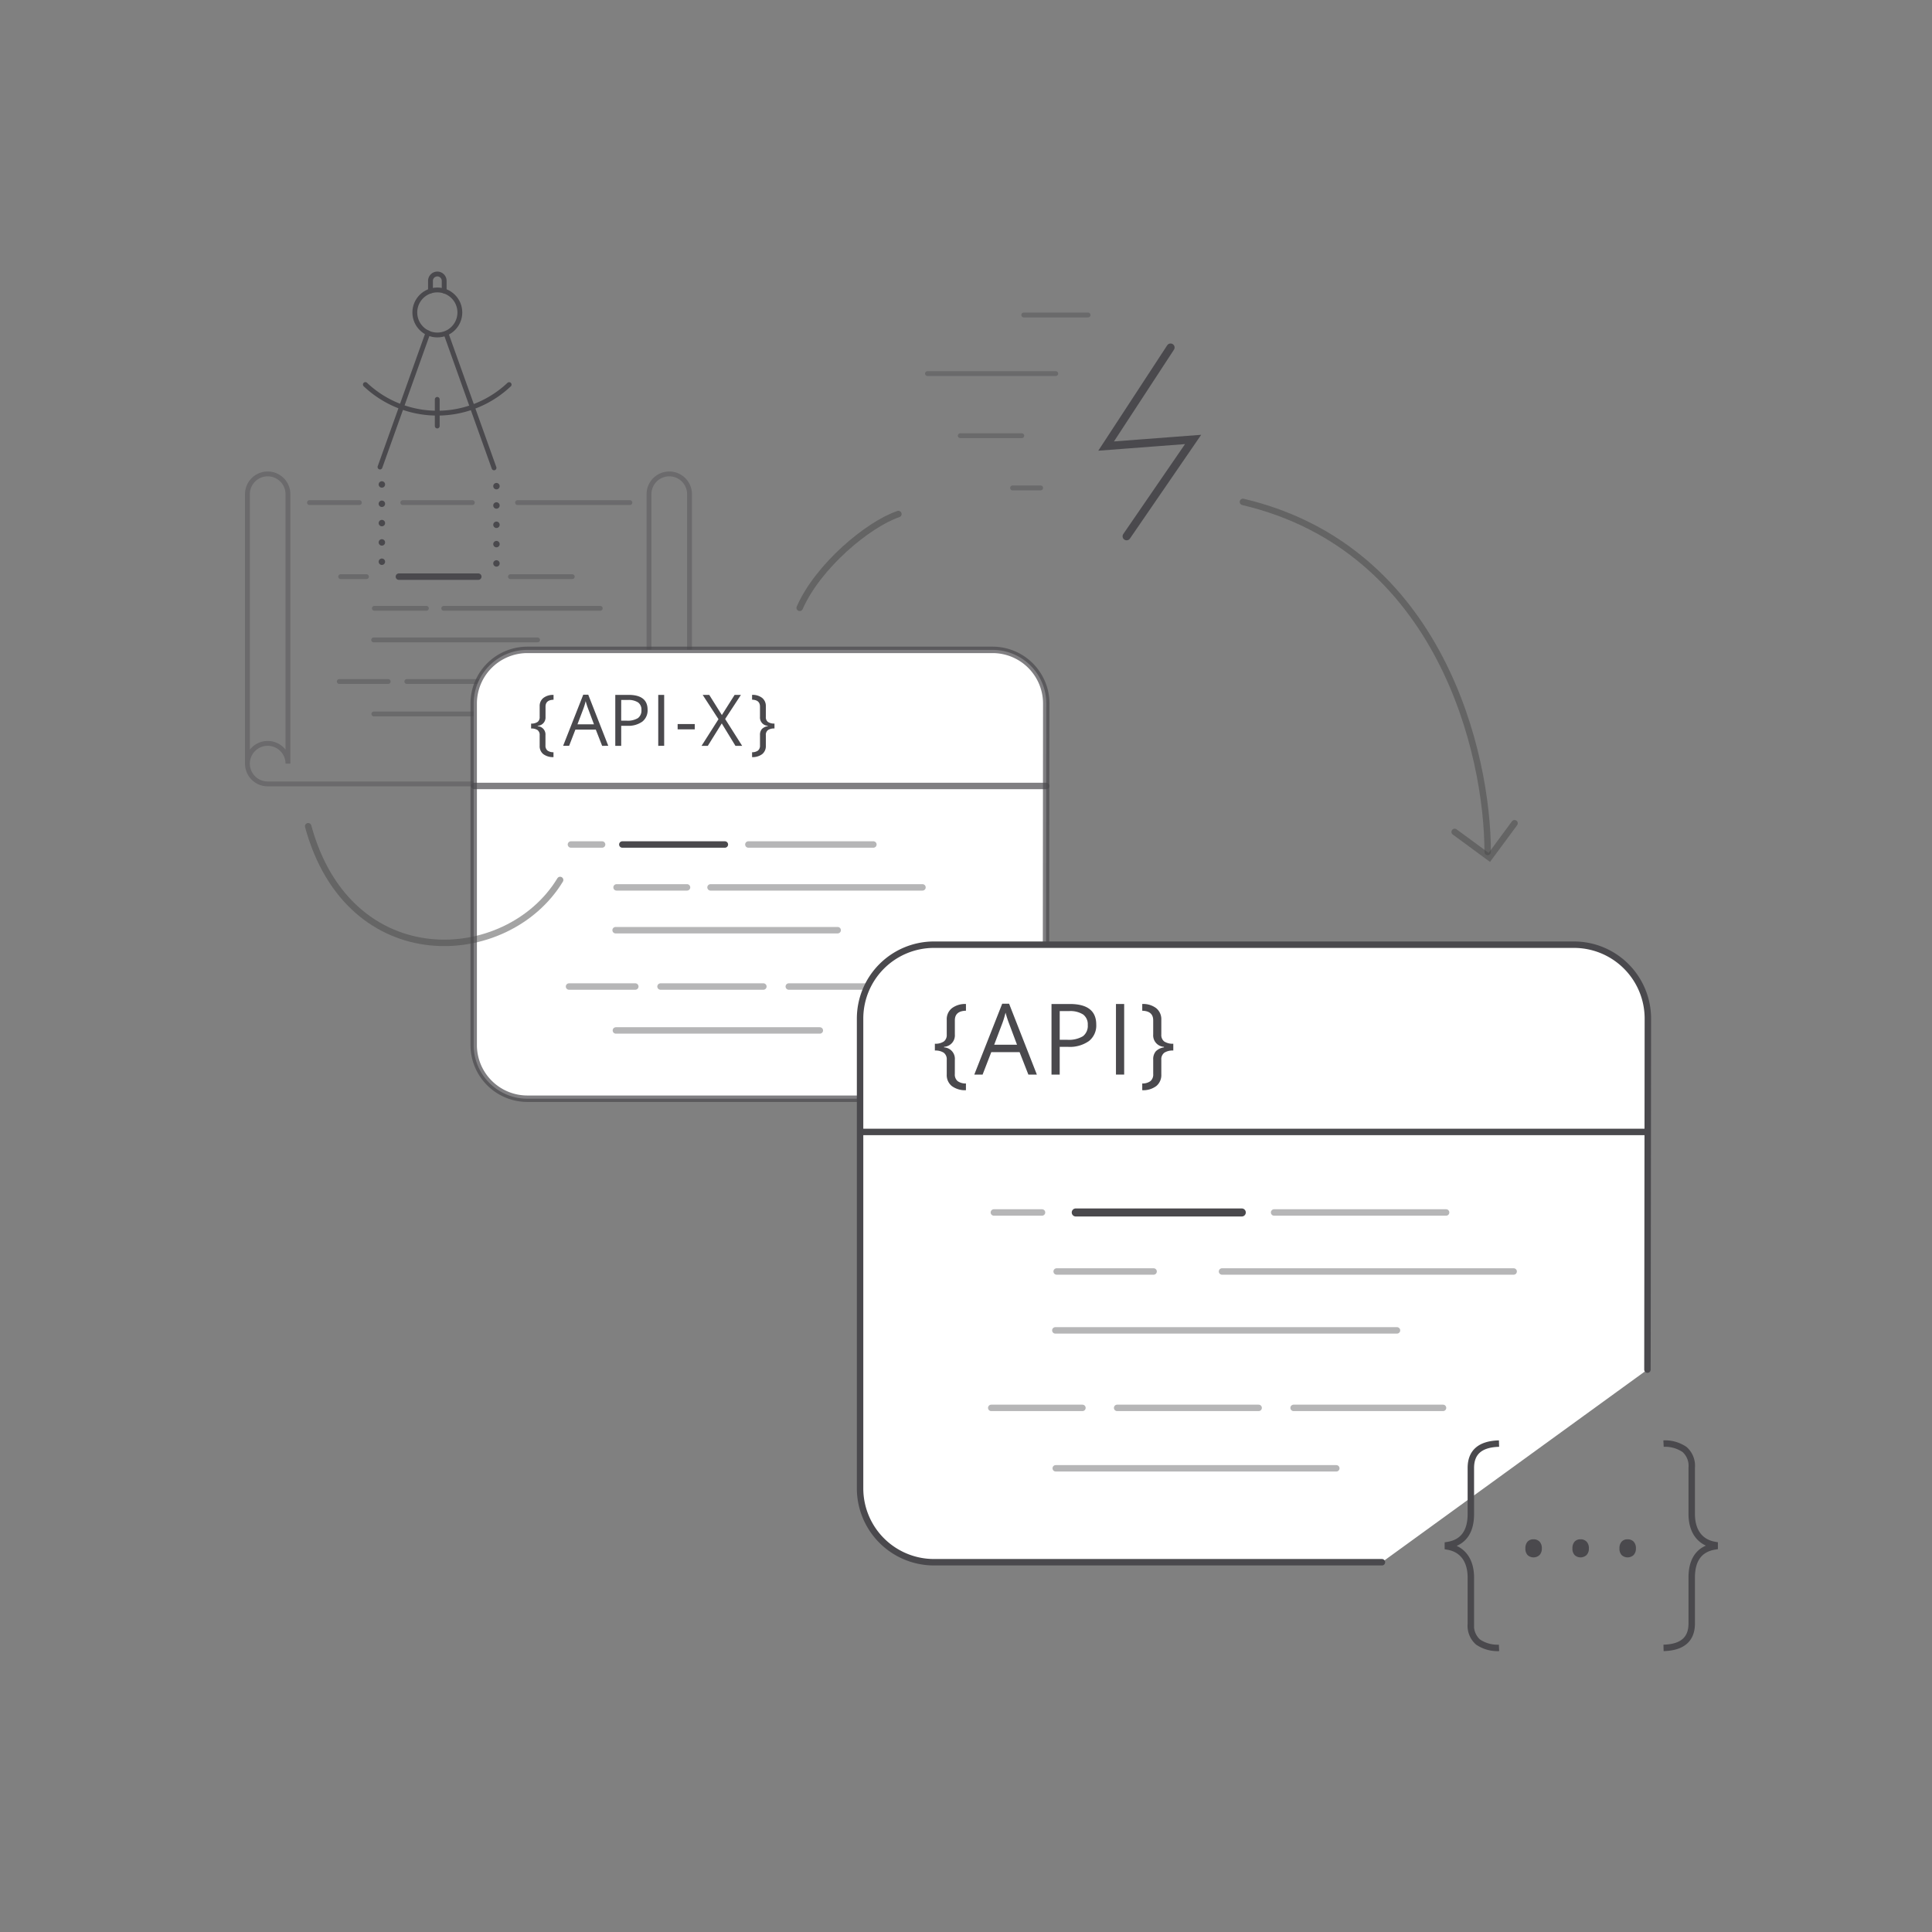 <svg xmlns="http://www.w3.org/2000/svg" width="300" height="300" viewBox="0 0 300 300">
  <rect x="0" y="0" width="300" height="300" fill="#808080" stroke="none"/>
  <defs>
    <style>
      .a, .b, .d, .e, .f, .g, .i, .j, .m, .o, .q {
        fill: none;
      }

      .a, .b, .d, .e, .f, .g, .i, .j, .l, .m, .n {
        stroke: #4a494d;
      }

      .a, .b, .e, .f, .g, .i, .j, .l, .o, .q {
        stroke-linecap: round;
      }

      .a, .b, .d, .e, .f, .g, .i, .j, .l, .m, .n, .o, .q {
        stroke-miterlimit: 10;
      }

      .a {
        stroke-width: 1.25px;
      }

      .b, .d, .e {
        stroke-width: 0.75px;
      }

      .b, .c, .j {
        opacity: 0.4;
      }

      .g {
        stroke-dasharray: 0 3;
      }

      .h, .l {
        fill: #fff;
      }

      .i {
        opacity: 0.7;
      }

      .k, .n {
        fill: #4a494d;
      }

      .n {
        stroke-width: 0.5px;
      }

      .o, .q {
        stroke: #494949;
      }

      .o, .p {
        opacity: 0.5;
      }
    </style>
  </defs>
  <title>SW</title>
  <g>
    <polyline class="a" points="181.764 53.963 171.76 69.265 185.266 68.238 174.94 83.275"/>
    <line class="b" x1="158.965" y1="48.911" x2="168.956" y2="48.911"/>
    <line class="b" x1="144.012" y1="58.012" x2="163.938" y2="58.012"/>
    <line class="b" x1="149.106" y1="67.656" x2="158.663" y2="67.656"/>
    <line class="b" x1="157.232" y1="75.766" x2="161.588" y2="75.766"/>
  </g>
  <g>
    <g class="c">
      <path class="d" d="M107.069,118.579v-41.9a3.146,3.146,0,0,0-6.291,0v41.9a3.146,3.146,0,1,1,3.145,3.146H41.566a3.146,3.146,0,1,1,3.146-3.146v-41.9a3.146,3.146,0,0,0-6.291,0v41.9"/>
      <line class="e" x1="48.055" y1="78.044" x2="55.803" y2="78.044"/>
      <line class="e" x1="80.365" y1="78.044" x2="97.809" y2="78.044"/>
      <line class="e" x1="62.544" y1="78.044" x2="73.347" y2="78.044"/>
    </g>
    <g>
      <circle class="e" cx="67.909" cy="48.519" r="3.497"/>
      <path class="e" d="M66.846,45.179v-1.57a1.066,1.066,0,0,1,1.063-1.063h0a1.067,1.067,0,0,1,1.064,1.063v1.57"/>
      <line class="e" x1="59.005" y1="72.523" x2="66.451" y2="51.686"/>
      <line class="e" x1="76.713" y1="72.648" x2="69.267" y2="51.811"/>
      <path class="e" d="M79.058,59.72a16.254,16.254,0,0,1-22.325-.008"/>
      <line class="e" x1="67.896" y1="62.014" x2="67.896" y2="66.152"/>
    </g>
    <g>
      <line class="f" x1="61.937" y1="89.541" x2="74.271" y2="89.541"/>
      <line class="b" x1="79.257" y1="89.541" x2="88.86" y2="89.541"/>
      <line class="b" x1="93.204" y1="94.459" x2="68.901" y2="94.459"/>
      <line class="b" x1="66.208" y1="94.459" x2="58.129" y2="94.459"/>
      <line class="b" x1="83.481" y1="99.367" x2="58.019" y2="99.367"/>
      <line class="b" x1="63.169" y1="105.826" x2="74.961" y2="105.826"/>
      <line class="b" x1="77.875" y1="105.826" x2="87.385" y2="105.826"/>
      <line class="b" x1="83.229" y1="110.862" x2="58.052" y2="110.862"/>
    </g>
    <line class="b" x1="52.897" y1="89.541" x2="56.91" y2="89.541"/>
    <line class="b" x1="52.678" y1="105.826" x2="60.277" y2="105.826"/>
    <line class="g" x1="59.297" y1="75.225" x2="59.297" y2="89.092"/>
  </g>
  <line class="g" x1="77.089" y1="75.49" x2="77.089" y2="89.714"/>
  <g>
    <g>
      <path class="h" d="M162.416,162.3a8.317,8.317,0,0,1-8.317,8.309H81.871a8.342,8.342,0,0,1-8.317-8.317V109.228a8.341,8.341,0,0,1,8.317-8.316h72.276a8.34,8.34,0,0,1,8.316,8.316Z"/>
      <path class="i" d="M162.416,162.3a8.317,8.317,0,0,1-8.317,8.309H81.871a8.342,8.342,0,0,1-8.317-8.317V109.228a8.341,8.341,0,0,1,8.317-8.316h72.276a8.34,8.34,0,0,1,8.316,8.316Z"/>
      <line class="i" x1="73.649" y1="122.045" x2="162.463" y2="122.045"/>
    </g>
    <g>
      <line class="f" x1="96.634" y1="131.133" x2="112.557" y2="131.133"/>
      <line class="j" x1="116.205" y1="131.133" x2="135.618" y2="131.133"/>
      <line class="j" x1="143.242" y1="137.793" x2="110.329" y2="137.793"/>
      <line class="j" x1="106.682" y1="137.793" x2="95.74" y2="137.793"/>
      <line class="j" x1="130.074" y1="144.44" x2="95.591" y2="144.44"/>
      <line class="j" x1="102.566" y1="153.187" x2="118.536" y2="153.187"/>
      <line class="j" x1="122.482" y1="153.187" x2="135.272" y2="153.187"/>
      <line class="j" x1="127.302" y1="160.008" x2="95.636" y2="160.008"/>
    </g>
    <line class="j" x1="88.655" y1="131.133" x2="93.494" y2="131.133"/>
    <line class="j" x1="88.358" y1="153.187" x2="98.649" y2="153.187"/>
    <g>
      <path class="k" d="M84.7,115.747a.958.958,0,0,0,.317.8,1.528,1.528,0,0,0,.928.259v.758a2.492,2.492,0,0,1-1.591-.471A1.575,1.575,0,0,1,83.8,115.8v-1.639a.916.916,0,0,0-.34-.8,1.716,1.716,0,0,0-.991-.24v-.764a1.677,1.677,0,0,0,1.017-.259.922.922,0,0,0,.314-.769v-1.655a1.575,1.575,0,0,1,.585-1.305,2.455,2.455,0,0,1,1.569-.465v.752q-1.245.033-1.245,1.077v1.6A1.281,1.281,0,0,1,83.5,112.7v.064A1.281,1.281,0,0,1,84.7,114.14Z"/>
      <path class="k" d="M93.5,115.812l-.984-2.516H89.346l-.974,2.516h-.931l3.127-7.943h.774l3.111,7.943Zm-1.271-3.344-.92-2.451q-.178-.465-.368-1.142a10.127,10.127,0,0,1-.341,1.142l-.93,2.451Z"/>
      <path class="k" d="M100.557,110.206a2.214,2.214,0,0,1-.82,1.848,3.713,3.713,0,0,1-2.346.647h-.93v3.111h-.92V107.9h2.051Q100.558,107.9,100.557,110.206Zm-4.1,1.7h.828a3.078,3.078,0,0,0,1.769-.395,1.457,1.457,0,0,0,.547-1.267,1.366,1.366,0,0,0-.514-1.168,2.688,2.688,0,0,0-1.6-.384H96.461Z"/>
      <path class="k" d="M102.212,115.812V107.9h.92v7.911Z"/>
      <path class="k" d="M105.223,113.253v-.823h2.657v.823Z"/>
      <path class="k" d="M115.241,115.812H114.2l-2.126-3.479-2.165,3.479h-.973l2.629-4.134L109.11,107.9h1.018l1.963,3.133,1.981-3.133h.979l-2.451,3.745Z"/>
      <path class="k" d="M119.217,112.7a1.281,1.281,0,0,1-1.207-1.375v-1.6q0-1.044-1.228-1.077V107.9a2.391,2.391,0,0,1,1.566.471,1.591,1.591,0,0,1,.571,1.3v1.655a.909.909,0,0,0,.319.771,1.717,1.717,0,0,0,1.023.257v.764a1.734,1.734,0,0,0-1,.24.916.916,0,0,0-.341.8V115.8a1.588,1.588,0,0,1-.554,1.29,2.447,2.447,0,0,1-1.583.474v-.758a1.5,1.5,0,0,0,.914-.259.962.962,0,0,0,.314-.8V114.14a1.349,1.349,0,0,1,.3-.942,1.574,1.574,0,0,1,.91-.433Z"/>
    </g>
  </g>
  <g>
    <g>
      <path class="l" d="M214.585,242.582H144.994a11.476,11.476,0,0,1-11.442-11.442V158.133a11.476,11.476,0,0,1,11.442-11.442h99.443a11.476,11.476,0,0,1,11.443,11.442l-.066,54.539"/>
      <line class="m" x1="133.682" y1="175.767" x2="255.88" y2="175.767"/>
    </g>
    <g>
      <line class="a" x1="167.043" y1="188.271" x2="192.822" y2="188.271"/>
      <line class="j" x1="197.84" y1="188.271" x2="224.55" y2="188.271"/>
      <line class="j" x1="235.039" y1="197.435" x2="189.755" y2="197.435"/>
      <line class="j" x1="179.131" y1="197.435" x2="164.077" y2="197.435"/>
      <line class="j" x1="216.922" y1="206.58" x2="163.872" y2="206.58"/>
      <line class="j" x1="173.469" y1="218.615" x2="195.441" y2="218.615"/>
      <line class="j" x1="200.871" y1="218.615" x2="224.074" y2="218.615"/>
      <line class="j" x1="207.502" y1="227.999" x2="163.933" y2="227.999"/>
    </g>
    <line class="j" x1="154.328" y1="188.271" x2="161.805" y2="188.271"/>
    <line class="j" x1="153.92" y1="218.615" x2="168.079" y2="218.615"/>
    <g>
      <path class="k" d="M148.265,166.77a1.324,1.324,0,0,0,.439,1.109,2.107,2.107,0,0,0,1.285.36v1.049a3.455,3.455,0,0,1-2.2-.652,2.183,2.183,0,0,1-.779-1.791v-2.271a1.269,1.269,0,0,0-.473-1.114,2.366,2.366,0,0,0-1.371-.333V162.07a2.34,2.34,0,0,0,1.409-.36,1.274,1.274,0,0,0,.435-1.064v-2.294a2.177,2.177,0,0,1,.809-1.806,3.391,3.391,0,0,1,2.174-.645v1.042q-1.724.045-1.724,1.492v2.211a1.775,1.775,0,0,1-1.672,1.9v.09a1.774,1.774,0,0,1,1.672,1.9Z"/>
      <path class="k" d="M159.684,166.86l-1.364-3.486h-4.393l-1.349,3.486h-1.289l4.332-11h1.072l4.31,11Zm-1.762-4.633-1.274-3.4q-.247-.645-.51-1.582a13.985,13.985,0,0,1-.472,1.582l-1.289,3.4Z"/>
      <path class="k" d="M170.225,159.094a3.066,3.066,0,0,1-1.136,2.56,5.142,5.142,0,0,1-3.249.9h-1.289v4.31h-1.274V155.9h2.84Q170.226,155.9,170.225,159.094Zm-5.674,2.361H165.7a4.262,4.262,0,0,0,2.451-.547,2.018,2.018,0,0,0,.757-1.754,1.893,1.893,0,0,0-.712-1.619,3.728,3.728,0,0,0-2.219-.532h-1.424Z"/>
      <path class="k" d="M173.286,166.86V155.9h1.275V166.86Z"/>
      <path class="k" d="M180.739,162.55a1.775,1.775,0,0,1-1.671-1.9v-2.211q0-1.447-1.7-1.492V155.9a3.32,3.32,0,0,1,2.171.652,2.209,2.209,0,0,1,.79,1.8v2.294a1.265,1.265,0,0,0,.442,1.068,2.4,2.4,0,0,0,1.417.356v1.057a2.4,2.4,0,0,0-1.387.333,1.271,1.271,0,0,0-.472,1.114v2.271a2.2,2.2,0,0,1-.769,1.787,3.386,3.386,0,0,1-2.192.656v-1.049a2.065,2.065,0,0,0,1.267-.36,1.331,1.331,0,0,0,.435-1.109v-2.226a1.866,1.866,0,0,1,.412-1.305,2.171,2.171,0,0,1,1.259-.6Z"/>
    </g>
  </g>
  <g>
    <path class="m" d="M232.768,224.16q-4.376.115-4.375,3.785v7.142c0,2.726-1.142,4.431-3.568,4.83v.229c2.266.393,3.568,2.105,3.568,4.83v7.18a3.365,3.365,0,0,0,1.113,2.816,5.356,5.356,0,0,0,3.262.912"/>
    <g>
      <path class="n" d="M237.114,240.431a1.261,1.261,0,0,1,.26-.864.941.941,0,0,1,.745-.294,1,1,0,0,1,.77.294,1.211,1.211,0,0,1,.277.864,1.189,1.189,0,0,1-.281.851,1.118,1.118,0,0,1-1.486.03A1.166,1.166,0,0,1,237.114,240.431Z"/>
      <path class="n" d="M244.418,240.431a1.265,1.265,0,0,1,.259-.864.944.944,0,0,1,.746-.294,1,1,0,0,1,.77.294,1.211,1.211,0,0,1,.277.864,1.193,1.193,0,0,1-.281.851,1.118,1.118,0,0,1-1.486.03A1.166,1.166,0,0,1,244.418,240.431Z"/>
      <path class="n" d="M251.721,240.431a1.266,1.266,0,0,1,.26-.864.942.942,0,0,1,.745-.294,1.009,1.009,0,0,1,.771.294,1.215,1.215,0,0,1,.277.864,1.193,1.193,0,0,1-.281.851,1.118,1.118,0,0,1-1.486.03A1.162,1.162,0,0,1,251.721,240.431Z"/>
    </g>
    <path class="m" d="M258.313,255.884q4.376-.114,4.376-3.784v-7.143c0-2.725,1.142-4.431,3.567-4.83V239.9c-2.266-.393-3.567-2.1-3.567-4.83v-7.18a3.362,3.362,0,0,0-1.113-2.815,5.359,5.359,0,0,0-3.263-.913"/>
  </g>
  <g>
    <polyline class="o" points="225.878 129.18 231.263 133.136 235.179 127.834"/>
    <path class="o" d="M193.005,77.935c30.75,7.25,38,39.25,38,54.354"/>
  </g>
  <path class="o" d="M124.177,94.384c2.828-6.449,10.578-12.949,15.324-14.564"/>
  <g class="p">
    <path class="q" d="M47.852,128.3c6.369,23.353,30.936,21.837,39.124,8.341"/>
  </g>
</svg>
